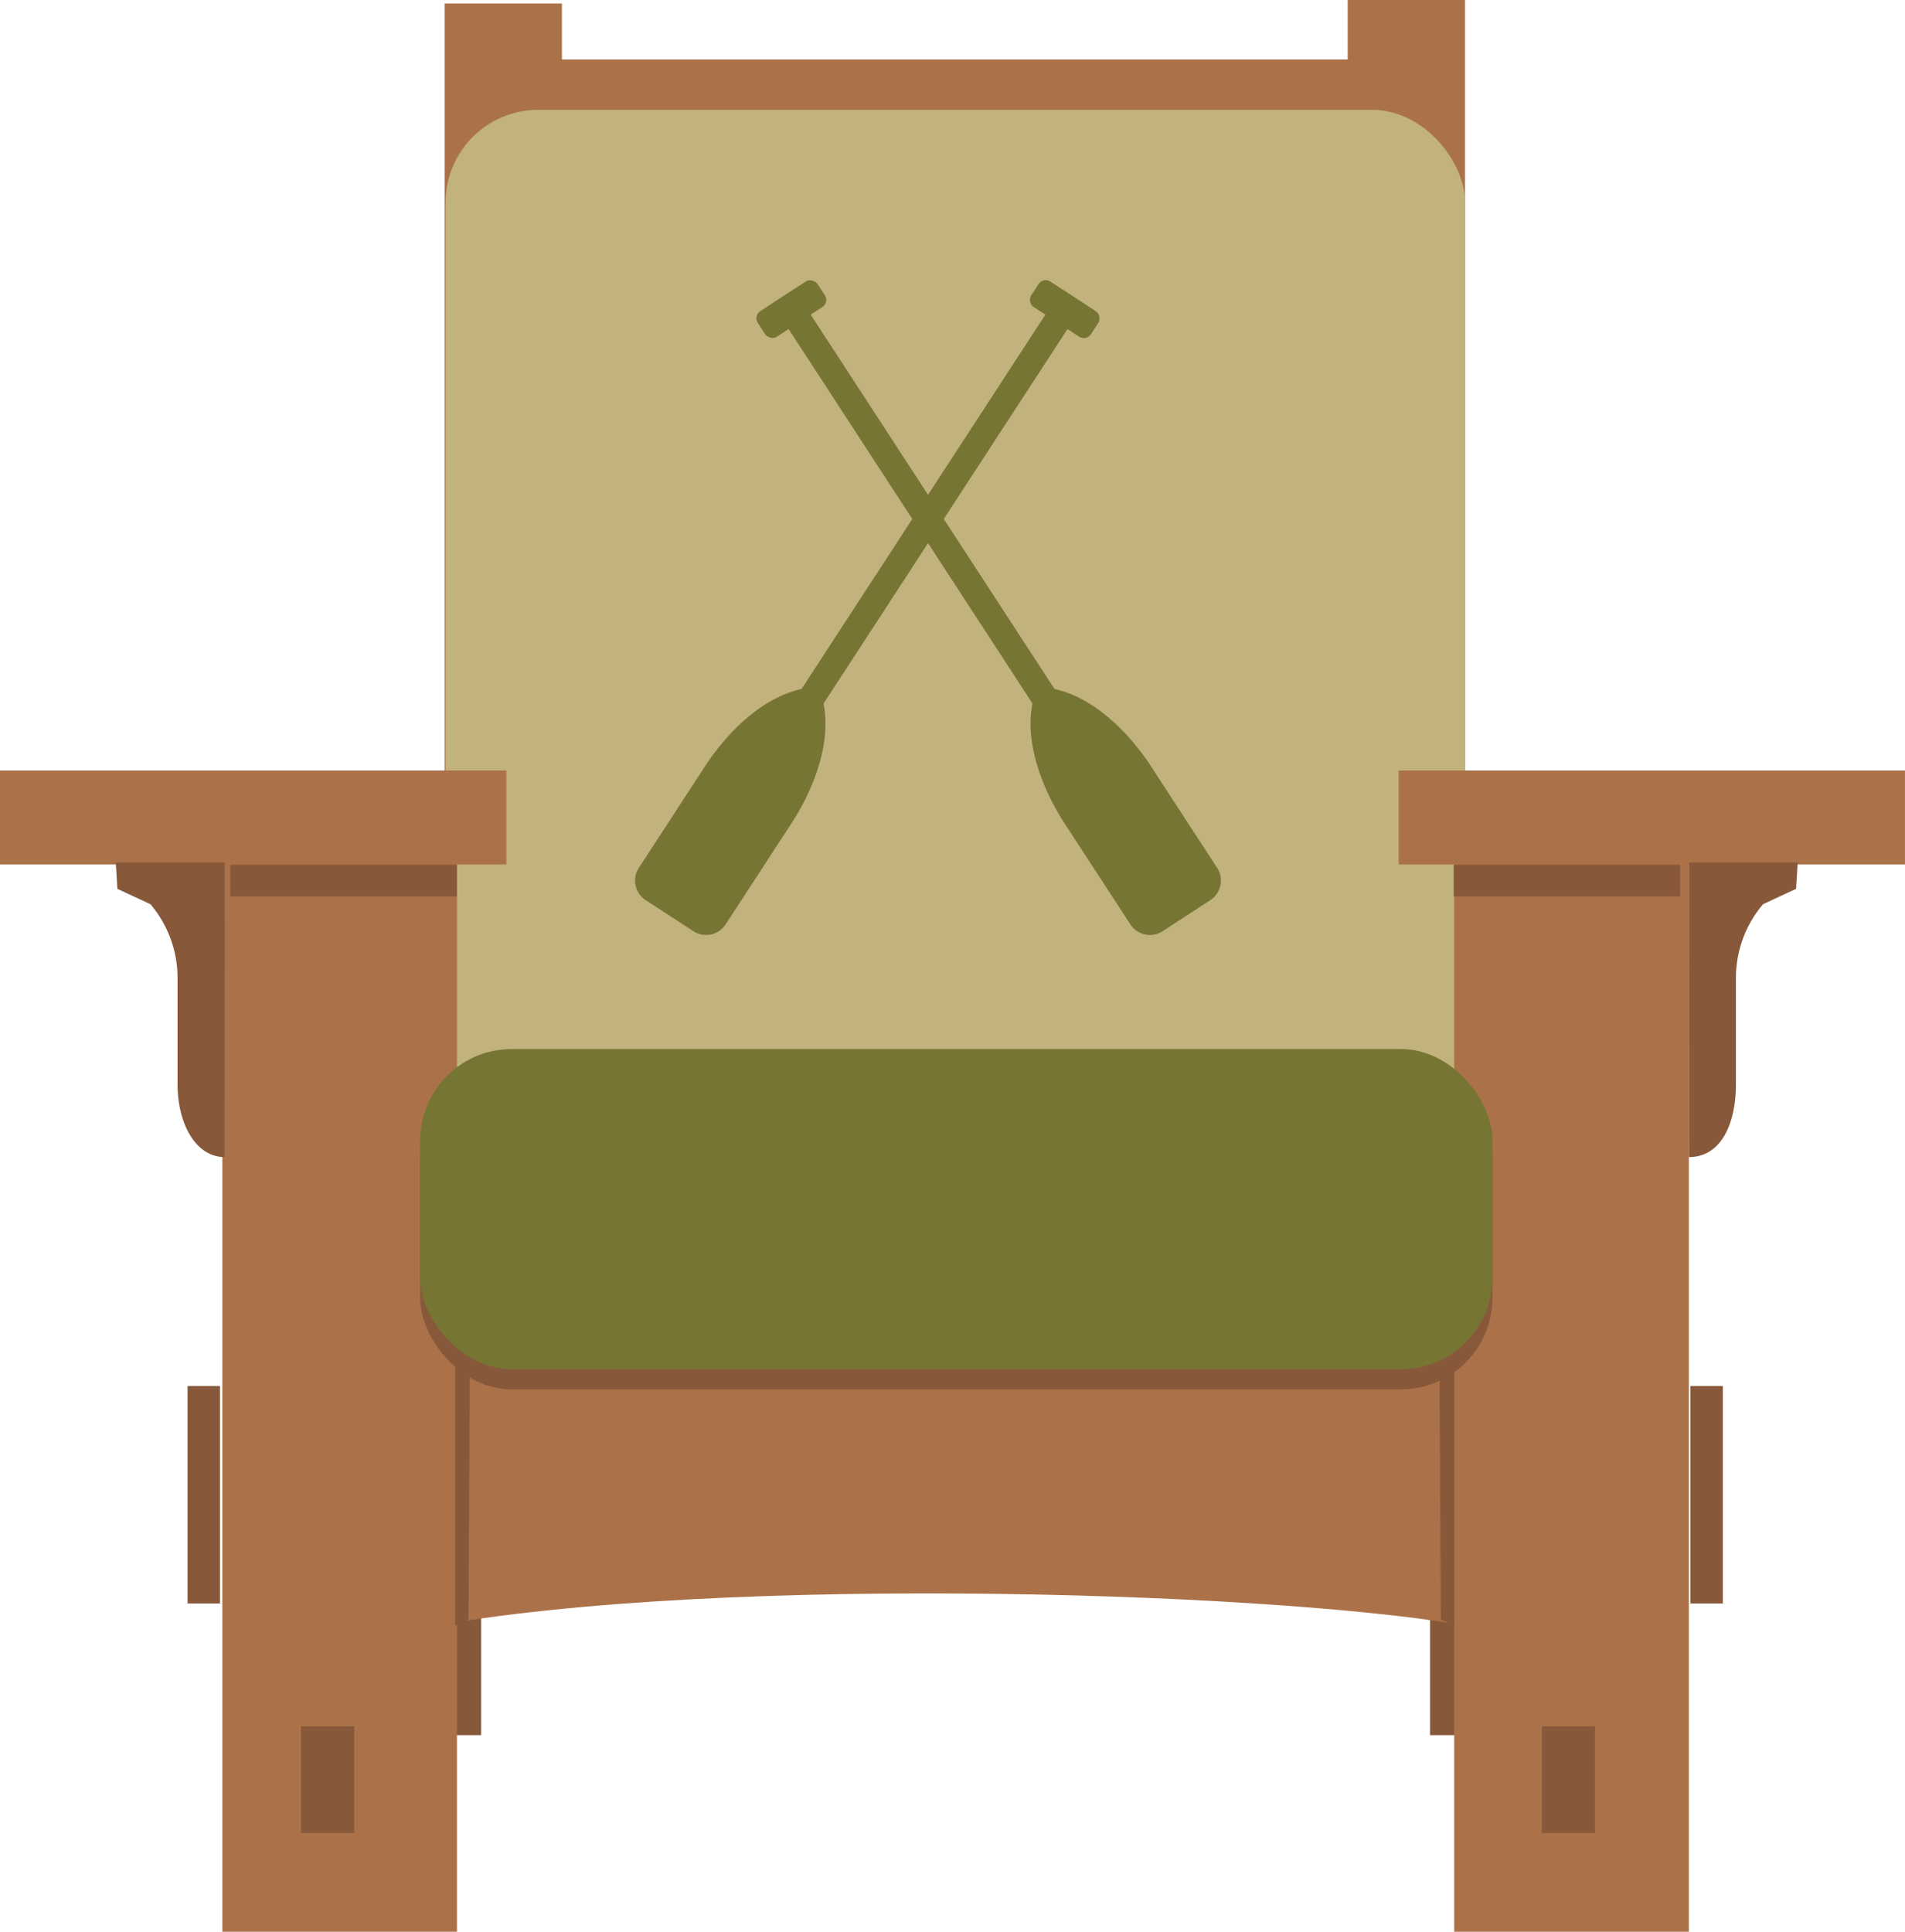 <svg xmlns="http://www.w3.org/2000/svg" width="80.956" height="82.078" viewBox="0 0 80.956 82.078"><defs><style>.a{fill:#87593a;}.b{fill:#ab7249;}.c{fill:#c2b27d;}.d{fill:#777533;}</style></defs><g transform="translate(-401.223 -343.836)"><rect class="a" width="9.488" height="37.109" transform="translate(412.182 380.453)"/><rect class="a" width="9.488" height="37.109" transform="translate(461.994 380.453)"/><path class="b" d="M463.94,400.9H419.28V412.99c12.807-2.37,37.385-1.444,44.66,0Z"/><rect class="b" width="4.986" height="35.213" transform="translate(420.117 343.984)"/><rect class="b" width="4.986" height="35.213" transform="translate(458.495 343.836)"/><rect class="b" width="33.589" height="4.055" transform="translate(424.972 346.361)"/><rect class="c" width="43.324" height="43.688" rx="3.939" transform="translate(420.157 348.503)"/><rect class="b" width="9.972" height="45.461" transform="translate(410.67 380.453)"/><rect class="b" width="9.972" height="45.461" transform="translate(463.022 380.453)"/><rect class="b" width="21.518" height="3.993" transform="translate(401.223 376.575)"/><rect class="b" width="21.518" height="3.993" transform="translate(460.66 376.575)"/><path class="a" d="M410.768,393h0c-1.213,0-2-1.392-2-3.109v-4.534a4.848,4.848,0,0,0-1.15-3.1l-1.408-.656-.066-1.121h4.625Z"/><path class="a" d="M472.994,393h0c1.361,0,2-1.392,2-3.109v-4.534a4.848,4.848,0,0,1,1.15-3.1l1.408-.656.066-1.121h-4.625Z"/><rect class="a" width="1.378" height="9.24" transform="translate(409.194 402.726)"/><rect class="a" width="1.378" height="9.24" transform="translate(473.059 402.726)"/><rect class="a" width="2.263" height="4.534" transform="translate(414.016 417.184)"/><rect class="a" width="2.263" height="4.534" transform="translate(466.745 417.184)"/><rect class="a" width="9.622" height="1.346" transform="translate(411.014 380.581)"/><path class="a" d="M420.562,412.9V400.274h.639l-.068,12.376Z"/><path class="a" d="M463.024,412.9V400.274h-.639l.068,12.376Z"/><rect class="a" width="9.622" height="1.346" transform="translate(463 380.579)"/><rect class="a" width="45.569" height="13.605" rx="3.89" transform="translate(419.079 389.264)"/><rect class="d" width="45.569" height="13.605" rx="3.89" transform="translate(419.079 388.409)"/><rect class="d" width="1.121" height="21.954" transform="translate(446.352 356.125) rotate(33.082)"/><rect class="d" width="3.027" height="1.294" rx="0.355" transform="translate(445.556 355.602) rotate(33.082)"/><path class="d" d="M436.219,373.724l-.443-.288-.635.975-.054-.035.636-.975-.444-.289c-2.231.5-3.782,2.8-4.08,3.261l-2.827,4.338a.991.991,0,0,0,.29,1.371l2.027,1.32a.99.99,0,0,0,1.37-.289l2.826-4.338C435.184,378.317,436.662,375.969,436.219,373.724Z"/><rect class="d" width="1.121" height="21.954" transform="translate(446.954 374.52) rotate(146.918)"/><rect class="d" width="3.027" height="1.294" rx="0.355" transform="translate(436.473 356.686) rotate(146.918)"/><path class="d" d="M445.1,373.724l.443-.288.636.975.054-.035-.636-.975.443-.289c2.232.5,3.783,2.8,4.081,3.261l2.826,4.338a.991.991,0,0,1-.289,1.371l-2.027,1.32a.991.991,0,0,1-1.371-.289l-2.826-4.338C446.139,378.317,444.661,375.969,445.1,373.724Z"/></g></svg>